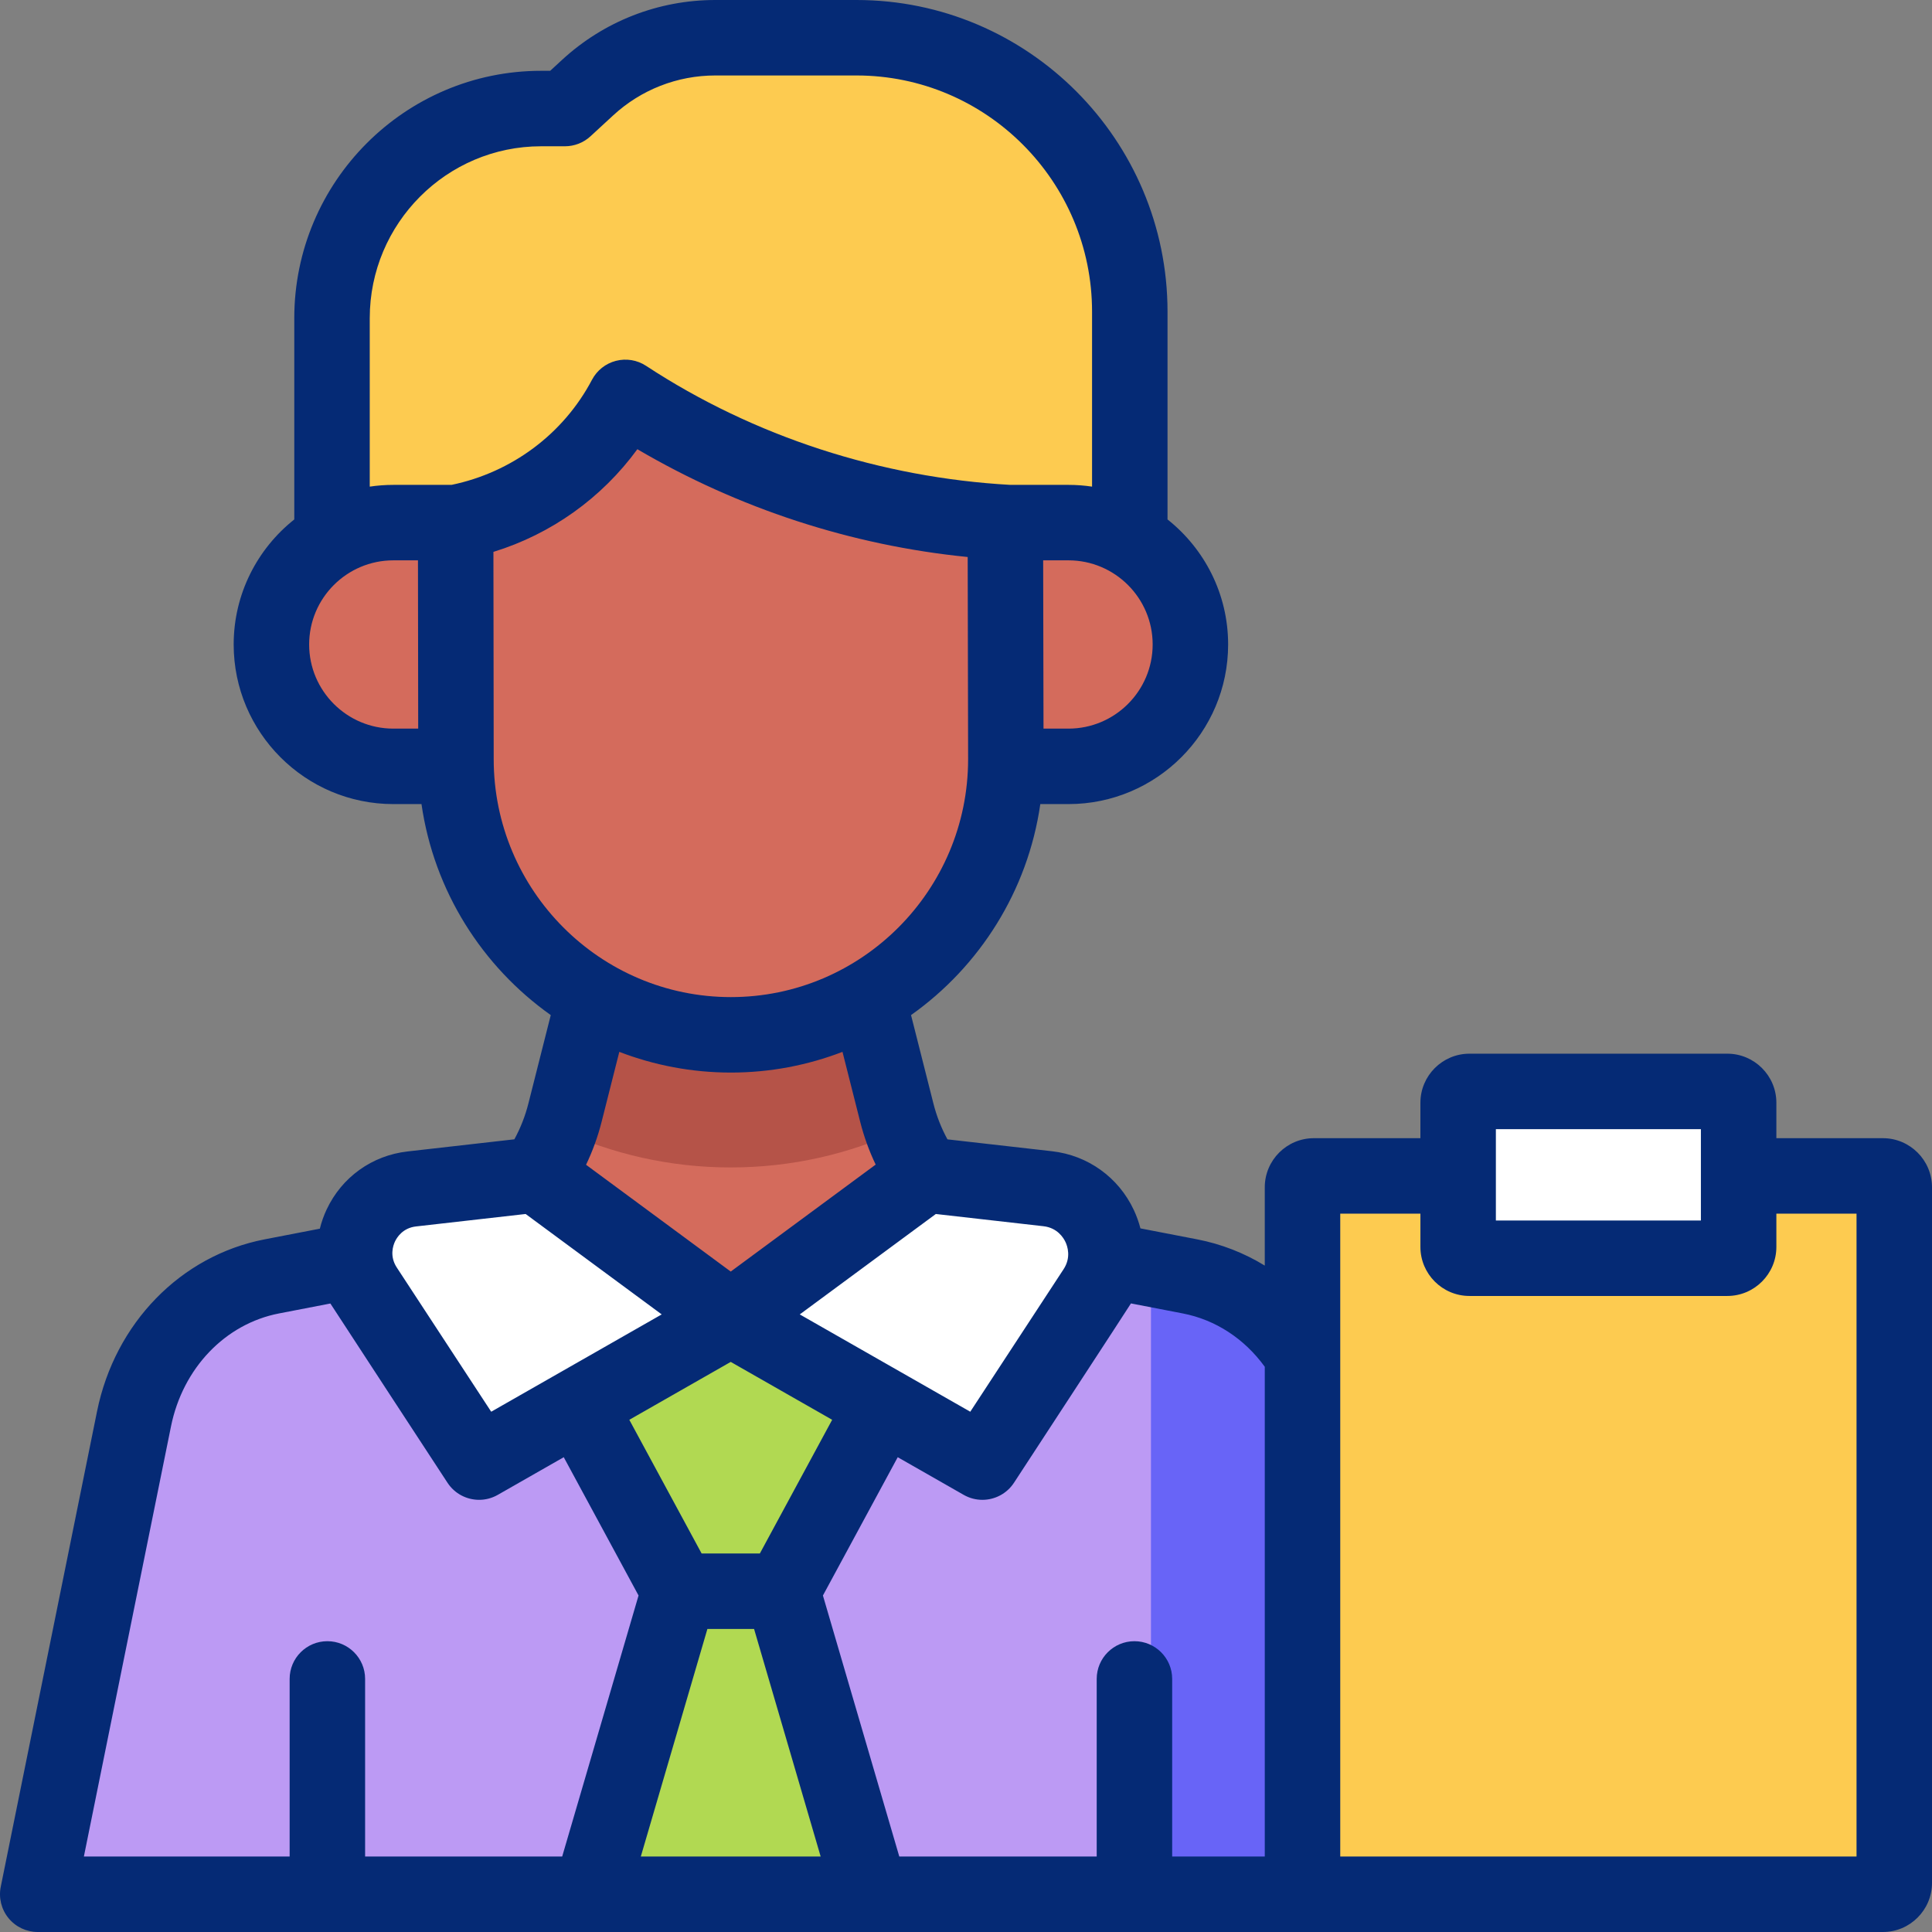 <?xml version="1.0" encoding="iso-8859-1"?>
<!-- Generator: Adobe Illustrator 27.0.0, SVG Export Plug-In . SVG Version: 6.00 Build 0)  -->
<svg version="1.1" id="Capa_1" xmlns="http://www.w3.org/2000/svg" xmlns:xlink="http://www.w3.org/1999/xlink" x="0px" y="0px"
	 viewBox="0 0 512 512" style="enable-background:new 0 0 512 512;" xml:space="preserve">
<rect x="0" y="0" width="512" height="512" fill="#808080" stroke="none"/>
<g>
	<g>
		<path style="fill:#FDCB50;" d="M299.322,141.835V82.612C299.322,42.51,266.905,10,226.916,10h-37.401
			c-12.537,0-24.617,4.723-33.845,13.233l-5.998,5.531h-6.312c-30.595,0-55.397,24.873-55.397,55.554v57.517H299.322z"/>
		<path style="fill:#BC9AF4;" d="M377.286,501.999l-16.831-83.121l-8.679-42.861c-3.916-19.338-18.331-34.244-36.519-37.761
			l-21.518-4.162c0,0-48.53-22.581-48.53-22.581c-3.45-4.896-6.066-10.525-7.618-16.661l-7.607-30.072l-72.684,0l-7.607,30.072
			c-1.552,6.136-4.168,11.764-7.618,16.661l-48.53,22.581l-21.518,4.162c-18.188,3.517-32.603,18.423-36.519,37.761l-8.679,42.861
			L10,501.999C10,501.999,377.286,502,377.286,501.999z"/>
		<path style="fill:#D46B5C;" d="M283.081,138.497c17.837,0,32.296,14.46,32.296,32.297v0c0,17.837-14.46,32.297-32.296,32.297
			H104.206c-17.837,0-32.296-14.46-32.296-32.297v0c0-17.837,14.46-32.297,32.296-32.297H283.081z"/>
		<path style="fill:#D46B5C;" d="M120.719,138.518l3.133-0.749c17.947-4.29,33.186-16.115,41.832-32.459l0,0l0,0
			c27.755,18.159,59.491,29.287,92.481,32.428l8.188,0.78l0.13,62.677c0,40.343-32.611,73.047-72.84,73.047h0
			c-40.228,0-72.84-32.704-72.84-73.047L120.719,138.518z"/>
		<polygon style="fill:#B1D952;" points="157.112,499.81 179.967,421.847 207.321,421.847 230.177,499.81 		"/>
		<polygon style="fill:#B1D952;" points="233.472,373.59 207.321,421.847 179.967,421.847 153.748,373.463 193.61,349.71 		"/>
		<path style="fill:#FFFFFF;" d="M126.953,387.698L96.78,341.701c-6.957-10.605-0.281-24.814,12.331-26.244l32.961-3.737
			l51.571,37.989L126.953,387.698z"/>
		<path style="fill:#FFFFFF;" d="M260.335,387.698l29.879-45.549c7.092-10.811,0.286-25.294-12.57-26.752l-32.429-3.677
			l-51.571,37.989L260.335,387.698z"/>
		<path style="fill:#D46B5C;" d="M245.216,311.716l-51.57,37.994l-51.57-37.994c3.454-4.89,6.065-10.503,7.621-16.638l7.601-30.032
			h72.686l7.611,30.032C239.141,301.214,241.762,306.827,245.216,311.716z"/>
		<path style="fill:#B55348;" d="M238.89,299.406c-13.766,6.406-29.098,9.981-45.244,9.981c-16.145,0-31.488-3.575-45.254-9.971
			c0.502-1.406,0.934-2.862,1.305-4.338l7.601-30.032h72.686l7.611,30.032C237.967,296.555,238.398,298.001,238.89,299.406z"/>
		<path style="fill:#6864F7;" d="M377.283,502H305.13c-0.08-0.994-0.11-1.998-0.11-3.012V336.276l10.242,1.978
			c18.184,3.514,32.603,18.425,36.519,37.764l8.675,42.864L377.283,502z"/>
		<path style="fill:#FDCB50;" d="M499,502H348.178c-1.657,0-3-1.343-3-3V314.63c0-1.657,1.343-3,3-3H499c1.657,0,3,1.343,3,3V499
			C502,500.657,500.657,502,499,502z"/>
		<path style="fill:#FFFFFF;" d="M457.756,333.443h-68.333c-1.657,0-3-1.343-3-3v-38.205c0-1.657,1.343-3,3-3h68.333
			c1.657,0,3,1.343,3,3v38.205C460.756,332.1,459.412,333.443,457.756,333.443z"/>
	</g>
	<g>
		<path style="fill:#052A75;" d="M498.987,301.63h-28.231v-9.392c0-7.168-5.832-13-13-13h-68.333c-7.168,0-13,5.832-13,13v9.392
			H348.19c-7.175,0-13.012,5.837-13.012,13.012v20.752c-5.476-3.352-11.517-5.717-17.933-6.957l-15.019-2.904
			c-0.427-1.656-1.01-3.29-1.756-4.88c-4.069-8.667-12.176-14.485-21.685-15.565l-27.699-3.147
			c-1.626-2.977-2.881-6.172-3.733-9.542l-5.919-23.389c18.158-12.879,30.942-32.876,34.259-55.919h7.468
			c23.327,0,42.306-18.975,42.306-42.297c0-13.415-6.286-25.382-16.06-33.136V82.612C309.407,37.06,272.431,0,226.979,0h-37.412
			c-15.095,0-29.525,5.64-40.632,15.881l-3.129,2.883H143.4c-36.069,0-65.413,29.408-65.413,65.555v53.339
			c-9.773,7.755-16.06,19.722-16.06,33.136c0,23.323,18.979,42.297,42.306,42.297h7.466c3.313,23.04,16.098,43.039,34.26,55.919
			l-5.918,23.389c-0.851,3.366-2.104,6.556-3.728,9.531l-28.325,3.218c-9.395,1.067-17.403,6.815-21.424,15.377
			c-0.777,1.655-1.374,3.358-1.801,5.086l-14.614,2.826c-22.253,4.302-39.694,22.199-44.433,45.595L0.199,500.014
			c-0.596,2.94,0.16,5.993,2.06,8.316C4.158,510.652,7,511.999,10,511.999L498.987,512c7.175,0,13.013-5.837,13.013-13.012V314.642
			C512,307.467,506.162,301.63,498.987,301.63z M396.423,299.238h54.333v24.205h-54.333V299.238z M335.179,362.209V492l-24.541,0
			v-47.064c0-5.523-4.478-10-10-10s-10,4.477-10,10v47.064l-52.316,0l-20.239-69.173l19.823-36.651l17.484,9.979
			c1.561,0.891,3.265,1.316,4.949,1.316c3.27,0,6.463-1.604,8.374-4.523c0,0,30.652-46.89,31.002-47.528l13.734,2.655
			C322.113,349.749,329.752,354.741,335.179,362.209z M193.652,360.919l26.879,15.341l-19.161,35.427h-15.435l-19.161-35.428
			L193.652,360.919z M187.468,431.687h12.369l17.647,60.312l-47.662,0L187.468,431.687z M282.367,329.155
			c0.528,1.125,1.536,4.078-0.506,7.197l-24.729,37.77l-45.187-25.79l36.057-26.611l28.525,3.24
			C280.218,325.379,281.841,328.033,282.367,329.155z M283.161,193.092h-6.619l-0.093-44.595h6.712
			c12.3,0,22.306,10.002,22.306,22.297S295.461,193.092,283.161,193.092z M97.987,84.319c0-25.119,20.372-45.555,45.413-45.555
			h6.312c2.512,0,4.931-0.945,6.777-2.647l6.001-5.531C169.895,23.759,179.511,20,189.567,20h37.412
			c34.423,0,62.428,28.088,62.428,62.612v46.349c-2.039-0.303-4.124-0.464-6.246-0.464h-15.438
			c-34.185-1.926-67.846-12.733-96.521-31.556c-2.354-1.541-5.249-2.018-7.972-1.314c-2.724,0.703-5.025,2.52-6.341,5.007
			c-7.587,14.412-21.337,24.578-37.229,27.863h-15.427c-2.122,0-4.207,0.161-6.246,0.464V84.319z M81.928,170.794
			c0-12.295,10.006-22.297,22.306-22.297h6.531l0.061,44.595h-6.592C91.934,193.092,81.928,183.089,81.928,170.794z
			 M130.836,201.182l-0.074-54.928c15.354-4.721,28.726-14.299,38.146-27.208c26.691,15.684,56.736,25.508,87.539,28.565
			l0.112,53.584c0,34.764-28.199,63.047-62.861,63.047S130.836,235.959,130.836,201.182z M193.697,284.242
			c10.417,0,20.381-1.955,29.573-5.488l4.695,18.551c0.996,3.939,2.375,7.721,4.096,11.324l-38.408,28.347l-38.342-28.299
			c1.732-3.618,3.118-7.415,4.119-11.372l4.694-18.551C173.315,282.287,183.28,284.242,193.697,284.242z M104.667,329.027
			c0.503-1.071,2.054-3.606,5.578-4.006l29.058-3.301l36.056,26.611l-45.186,25.79l-25.022-38.218
			C103.199,332.923,104.162,330.102,104.667,329.027z M45.317,378.002c3.124-15.423,14.361-27.17,28.628-29.928l13.609-2.631
			c0.273,0.478,31.039,47.504,31.039,47.504c1.911,2.919,5.104,4.523,8.374,4.523c1.684,0,3.389-0.425,4.949-1.316l17.484-9.979
			l19.822,36.651l-20.239,69.173l-52.226,0v-47.064c0-5.523-4.478-10-10-10s-10,4.477-10,10v47.064l-54.528,0L45.317,378.002z
			 M492,492H355.179V321.63h21.244v8.813c0,7.168,5.832,13,13,13h68.333c7.168,0,13-5.832,13-13v-8.813H492V492z"/>
	</g>
</g>
<g>
</g>
<g>
</g>
<g>
</g>
<g>
</g>
<g>
</g>
<g>
</g>
<g>
</g>
<g>
</g>
<g>
</g>
<g>
</g>
<g>
</g>
<g>
</g>
<g>
</g>
<g>
</g>
<g>
</g>
</svg>

